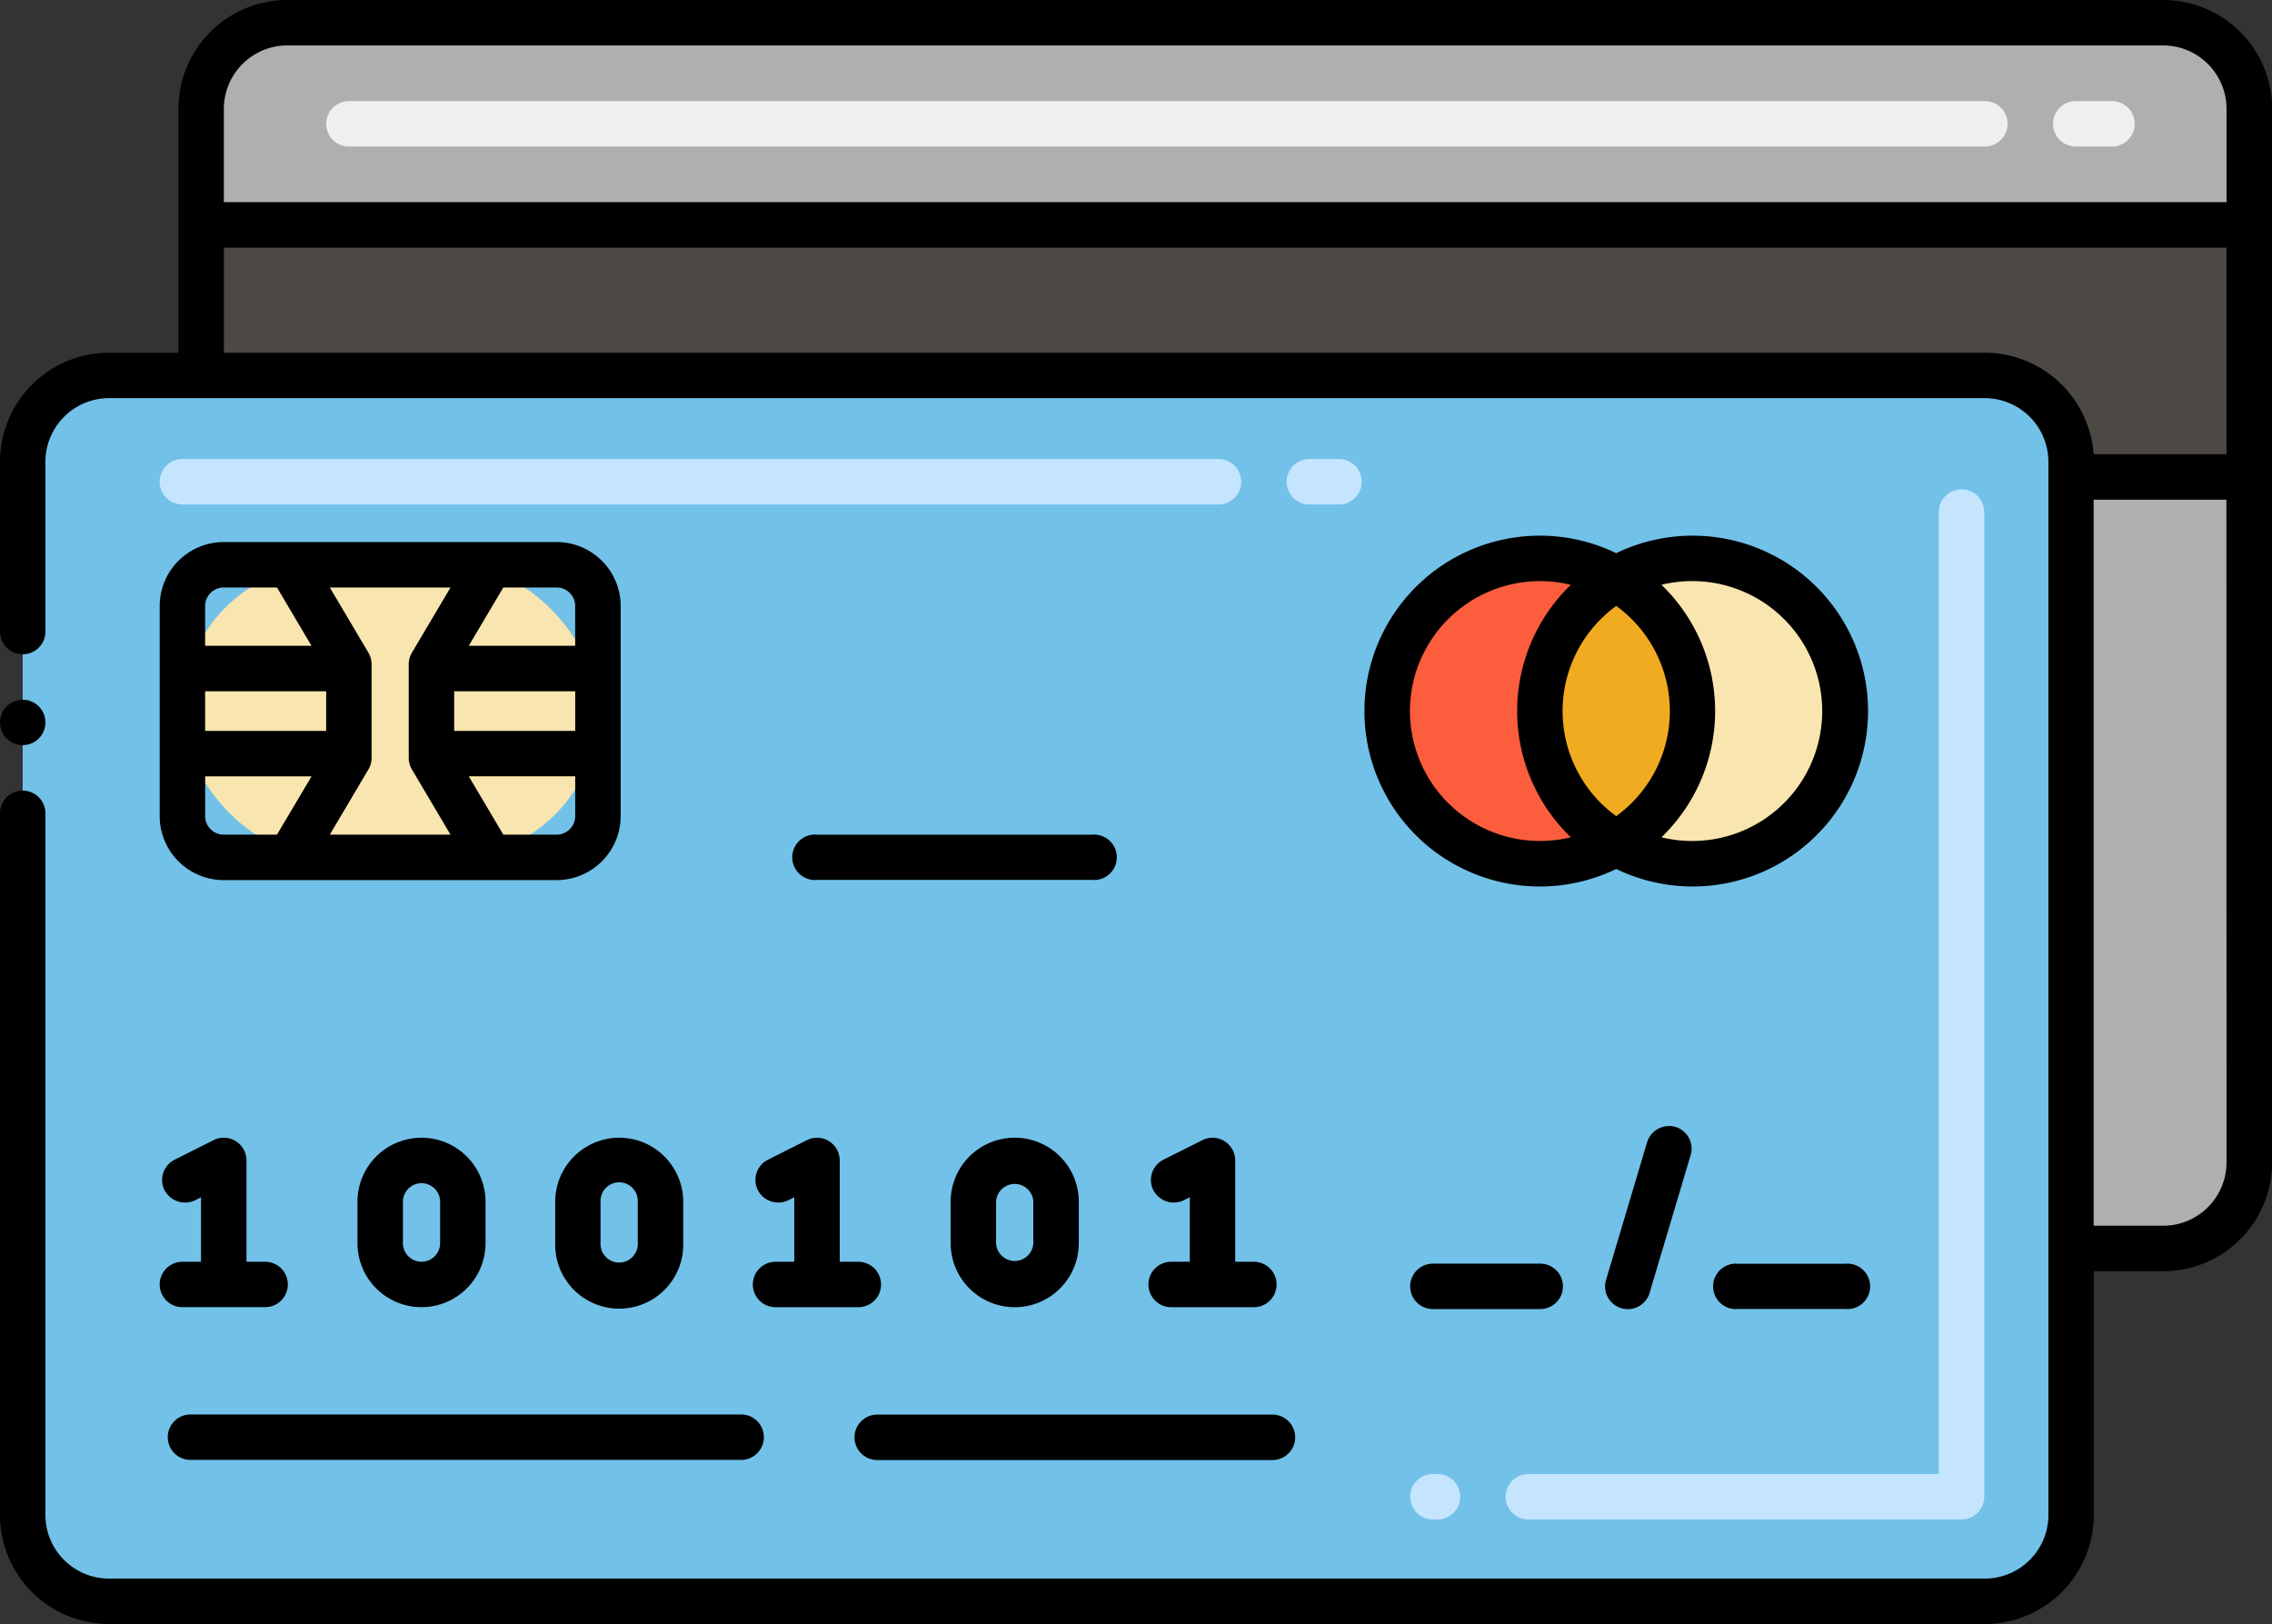 <svg xmlns="http://www.w3.org/2000/svg" width="65.319" height="46.69" viewBox="0 0 65.319 46.69">
  <rect x="0" y="0" width="65.319" height="46.69" fill="#333333" stroke="none"/>
  <defs>
    <style>
      .cls-1 {
        fill: #72c1e8;
      }

      .cls-2 {
        fill: #fc5d3d;
      }

      .cls-3 {
        fill: #f0ab20;
      }

      .cls-4 {
        fill: #f9e5af;
      }

      .cls-5 {
        fill: #afafaf;
      }

      .cls-6 {
        fill: #4c4945;
      }

      .cls-7 {
        fill: #c5e5ff;
      }

      .cls-8 {
        fill: #efefef;
      }
    </style>
  </defs>
  <g id="Grupo_321" data-name="Grupo 321" transform="translate(-1362 -552.531)">
    <path id="Caminho_5" data-name="Caminho 5" class="cls-1" d="M61.92,81.42H7.986A2.479,2.479,0,0,0,5.509,83.9v30.289a2.479,2.479,0,0,0,2.477,2.477H61.92a2.477,2.477,0,0,0,2.477-2.477V83.9A2.477,2.477,0,0,0,61.92,81.42Z" transform="translate(1357.144 481.905)"/>
    <path id="Caminho_6" data-name="Caminho 6" class="cls-2" d="M162.228,109.741a4.39,4.39,0,1,1,0-7.6,4.39,4.39,0,0,0,0,7.6Z" transform="translate(1246.239 467.036)"/>
    <path id="Caminho_7" data-name="Caminho 7" class="cls-3" d="M176.831,107.6a4.386,4.386,0,0,1-2.195,3.8,4.39,4.39,0,0,1,0-7.6A4.386,4.386,0,0,1,176.831,107.6Z" transform="translate(1233.831 465.374)"/>
    <path id="Caminho_8" data-name="Caminho 8" class="cls-4" d="M187.427,105.945a4.393,4.393,0,0,1-6.585,3.8,4.39,4.39,0,0,0,0-7.6,4.393,4.393,0,0,1,6.585,3.8Z" transform="translate(1227.624 467.029)"/>
    <rect id="Retângulo_486" data-name="Retângulo 486" class="cls-4" width="11.946" height="8.412" rx="4.206" transform="translate(1367.245 568.768)"/>
    <path id="Caminho_9" data-name="Caminho 9" class="cls-5" d="M81.55,42.609H27.616a2.475,2.475,0,0,0-2.474,2.477V52.75H76.421a2.478,2.478,0,0,1,2.48,2.477V77.849h2.65a2.474,2.474,0,0,0,2.474-2.474V45.086a2.473,2.473,0,0,0-2.474-2.477Z" transform="translate(1342.641 510.575)"/>
    <path id="Caminho_10" data-name="Caminho 10" class="cls-6" d="M84.021,64.86v7.246H78.9v-.442a2.477,2.477,0,0,0-2.477-2.477H25.139V64.86Z" transform="translate(1342.643 494.138)"/>
    <path id="Caminho_14" data-name="Caminho 14" class="cls-7" d="M174.022,123.571H161.568a.653.653,0,0,1,0-1.306h11.8V94.61a.653.653,0,0,1,1.306,0v28.307A.653.653,0,0,1,174.022,123.571Zm-15.067,0h-.131a.653.653,0,0,1,0-1.306h.131a.653.653,0,1,1,0,1.306Z" transform="translate(1244.372 472.644)"/>
    <path id="Caminho_15" data-name="Caminho 15" class="cls-7" d="M54.484,91.924h-.851a.653.653,0,1,1,0-1.306h.851a.653.653,0,0,1,0,1.306Zm-3.463,0H21.233a.653.653,0,1,1,0-1.306H51.021a.653.653,0,1,1,0,1.306Z" transform="translate(1346.011 475.111)"/>
    <path id="Caminho_16" data-name="Caminho 16" class="cls-8" d="M90.239,52.54H89.2a.653.653,0,1,1,0-1.306h1.041a.653.653,0,1,1,0,1.306Zm-3.654,0H39.553a.653.653,0,0,1,0-1.306H86.586a.653.653,0,1,1,0,1.306Z" transform="translate(1332.478 504.204)"/>
    <path id="Caminho_20" data-name="Caminho 20" d="M21.232,168.86a.653.653,0,1,0,0,1.306H23.61a.653.653,0,1,0,0-1.306h-.536v-2.913a.653.653,0,0,0-.946-.583l-1.118.562a.653.653,0,0,0-.293.875.669.669,0,0,0,.878.293l.172-.086v1.853Z" transform="translate(1346.012 419.946)"/>
    <path id="Caminho_21" data-name="Caminho 21" d="M46.021,168.325v-1.189a1.841,1.841,0,0,0-3.682,0v1.189a1.841,1.841,0,1,0,3.682,0Zm-2.375,0v-1.189a.534.534,0,0,1,1.069,0v1.189a.534.534,0,0,1-1.069,0Z" transform="translate(1329.938 419.946)"/>
    <path id="Caminho_22" data-name="Caminho 22" d="M65.938,165.29a1.844,1.844,0,0,0-1.839,1.842v1.189a1.841,1.841,0,1,0,3.681,0v-1.189A1.845,1.845,0,0,0,65.938,165.29Zm.535,3.031a.536.536,0,1,1-1.071,0v-1.189a.536.536,0,1,1,1.071,0Z" transform="translate(1313.863 419.95)"/>
    <path id="Caminho_23" data-name="Caminho 23" d="M86.5,168.861a.653.653,0,1,0,0,1.306H88.88a.653.653,0,1,0,0-1.306h-.535v-2.913a.653.653,0,0,0-.946-.583l-1.118.562a.652.652,0,0,0-.29.875.662.662,0,0,0,.875.29l.172-.086v1.855Z" transform="translate(1297.797 419.946)"/>
    <path id="Caminho_24" data-name="Caminho 24" d="M111.292,168.32v-1.189a1.842,1.842,0,1,0-3.684,0v1.189a1.842,1.842,0,1,0,3.684,0Zm-2.378,0v-1.189a.536.536,0,0,1,1.071,0v1.189a.536.536,0,0,1-1.071,0Z" transform="translate(1281.723 419.951)"/>
    <path id="Caminho_25" data-name="Caminho 25" d="M129.369,169.514a.655.655,0,0,0,.653.653H132.4a.653.653,0,0,0,0-1.306h-.536v-2.913a.653.653,0,0,0-.946-.583l-1.118.562a.651.651,0,0,0-.29.875.665.665,0,0,0,.878.29l.17-.086,0,1.855h-.535A.653.653,0,0,0,129.369,169.514Z" transform="translate(1265.648 419.946)"/>
    <path id="Caminho_26" data-name="Caminho 26" d="M97.03,196.4a.653.653,0,0,0,.653.653h11.363a.653.653,0,1,0,0-1.306H97.683a.653.653,0,0,0-.653.653Z" transform="translate(1289.537 397.454)"/>
    <path id="Caminho_27" data-name="Caminho 27" d="M22.121,195.743a.653.653,0,0,0,0,1.306H37.953a.653.653,0,1,0,0-1.306Z" transform="translate(1345.355 397.454)"/>
    <path id="Caminho_28" data-name="Caminho 28" d="M158.822,179.15a.653.653,0,0,0,0,1.306h3.086a.653.653,0,0,0,0-1.306Z" transform="translate(1244.373 409.711)"/>
    <path id="Caminho_29" data-name="Caminho 29" d="M192.276,179.156a.653.653,0,1,0,0,1.3h3.083a.653.653,0,1,0,0-1.3Z" transform="translate(1219.691 409.708)"/>
    <path id="Caminho_30" data-name="Caminho 30" d="M180.822,164.469l-1.181,3.961a.653.653,0,1,0,1.252.374l1.181-3.964a.652.652,0,0,0-.439-.81A.664.664,0,0,0,180.822,164.469Z" transform="translate(1228.532 420.899)"/>
    <path id="Caminho_31" data-name="Caminho 31" d="M8.139,43.239V50.25h-2a3.136,3.136,0,0,0-3.13,3.13v4.886a.653.653,0,0,0,1.306,0V53.38a1.83,1.83,0,0,1,1.824-1.824H60.073A1.832,1.832,0,0,1,61.9,53.38V83.669a1.829,1.829,0,0,1-1.824,1.824H6.139a1.827,1.827,0,0,1-1.824-1.824V63.492a.653.653,0,0,0-1.306,0V83.669a3.136,3.136,0,0,0,3.13,3.13H60.073a3.136,3.136,0,0,0,3.131-3.13V76.656h2a3.131,3.131,0,0,0,3.128-3.128V43.239a3.132,3.132,0,0,0-3.128-3.13H11.266a3.132,3.132,0,0,0-3.127,3.13ZM67.021,73.528A1.823,1.823,0,0,1,65.2,75.349h-2V54.475h3.817Zm0-20.36H63.2a3.146,3.146,0,0,0-3.126-2.919H9.445V47.229H67.021Zm0-9.929v2.683H9.445V43.239a1.825,1.825,0,0,1,1.821-1.824H65.2A1.825,1.825,0,0,1,67.021,43.239Z" transform="translate(1358.991 512.422)"/>
    <circle id="Elipse_1" data-name="Elipse 1" cx="0.653" cy="0.653" r="0.653" transform="translate(1362 572.648)"/>
    <path id="Caminho_32" data-name="Caminho 32" d="M98.84,131.946h-7.9a.653.653,0,1,0,0,1.3h7.9a.653.653,0,1,0,0-1.3Z" transform="translate(1294.552 444.582)"/>
    <path id="Caminho_33" data-name="Caminho 33" d="M31.992,99.751H22.42a1.842,1.842,0,0,0-1.84,1.84v6.039a1.842,1.842,0,0,0,1.84,1.84h9.573a1.842,1.842,0,0,0,1.84-1.84v-6.039A1.842,1.842,0,0,0,31.992,99.751Zm-10.106,1.84a.534.534,0,0,1,.533-.534h1.533l.993,1.677H21.886Zm2.066,6.572H22.42a.534.534,0,0,1-.533-.533v-1.143h3.059Zm1.414-2.983h-3.48v-1.139h3.48Zm2.465,1.108,1.11,1.875h-3.47l1.11-1.875a.653.653,0,0,0,.091-.332v-2.691a.653.653,0,0,0-.091-.333l-1.11-1.875h3.47l-1.11,1.875a.653.653,0,0,0-.091.333v2.691a.655.655,0,0,0,.09.332Zm4.695,1.342a.534.534,0,0,1-.533.533H30.459l-.993-1.677h3.06Zm0-2.45h-3.48v-1.139h3.48Zm0-2.446h-3.06l.993-1.677h1.533a.534.534,0,0,1,.533.534Z" transform="translate(1346.011 468.364)"/>
    <path id="Caminho_34" data-name="Caminho 34" d="M160.374,99.552a5.043,5.043,0,1,0,0,9.079,5.043,5.043,0,1,0,0-9.079Zm-5.931,4.539a3.74,3.74,0,0,1,4.626-3.629,5.039,5.039,0,0,0,0,7.258,3.74,3.74,0,0,1-4.626-3.629Zm5.931,3.021a3.731,3.731,0,0,1,0-6.043,3.732,3.732,0,0,1,0,6.043Zm1.3.608a5.04,5.04,0,0,0,0-7.259,3.736,3.736,0,1,1,0,7.259Z" transform="translate(1248.092 468.883)"/>
  </g>
</svg>

